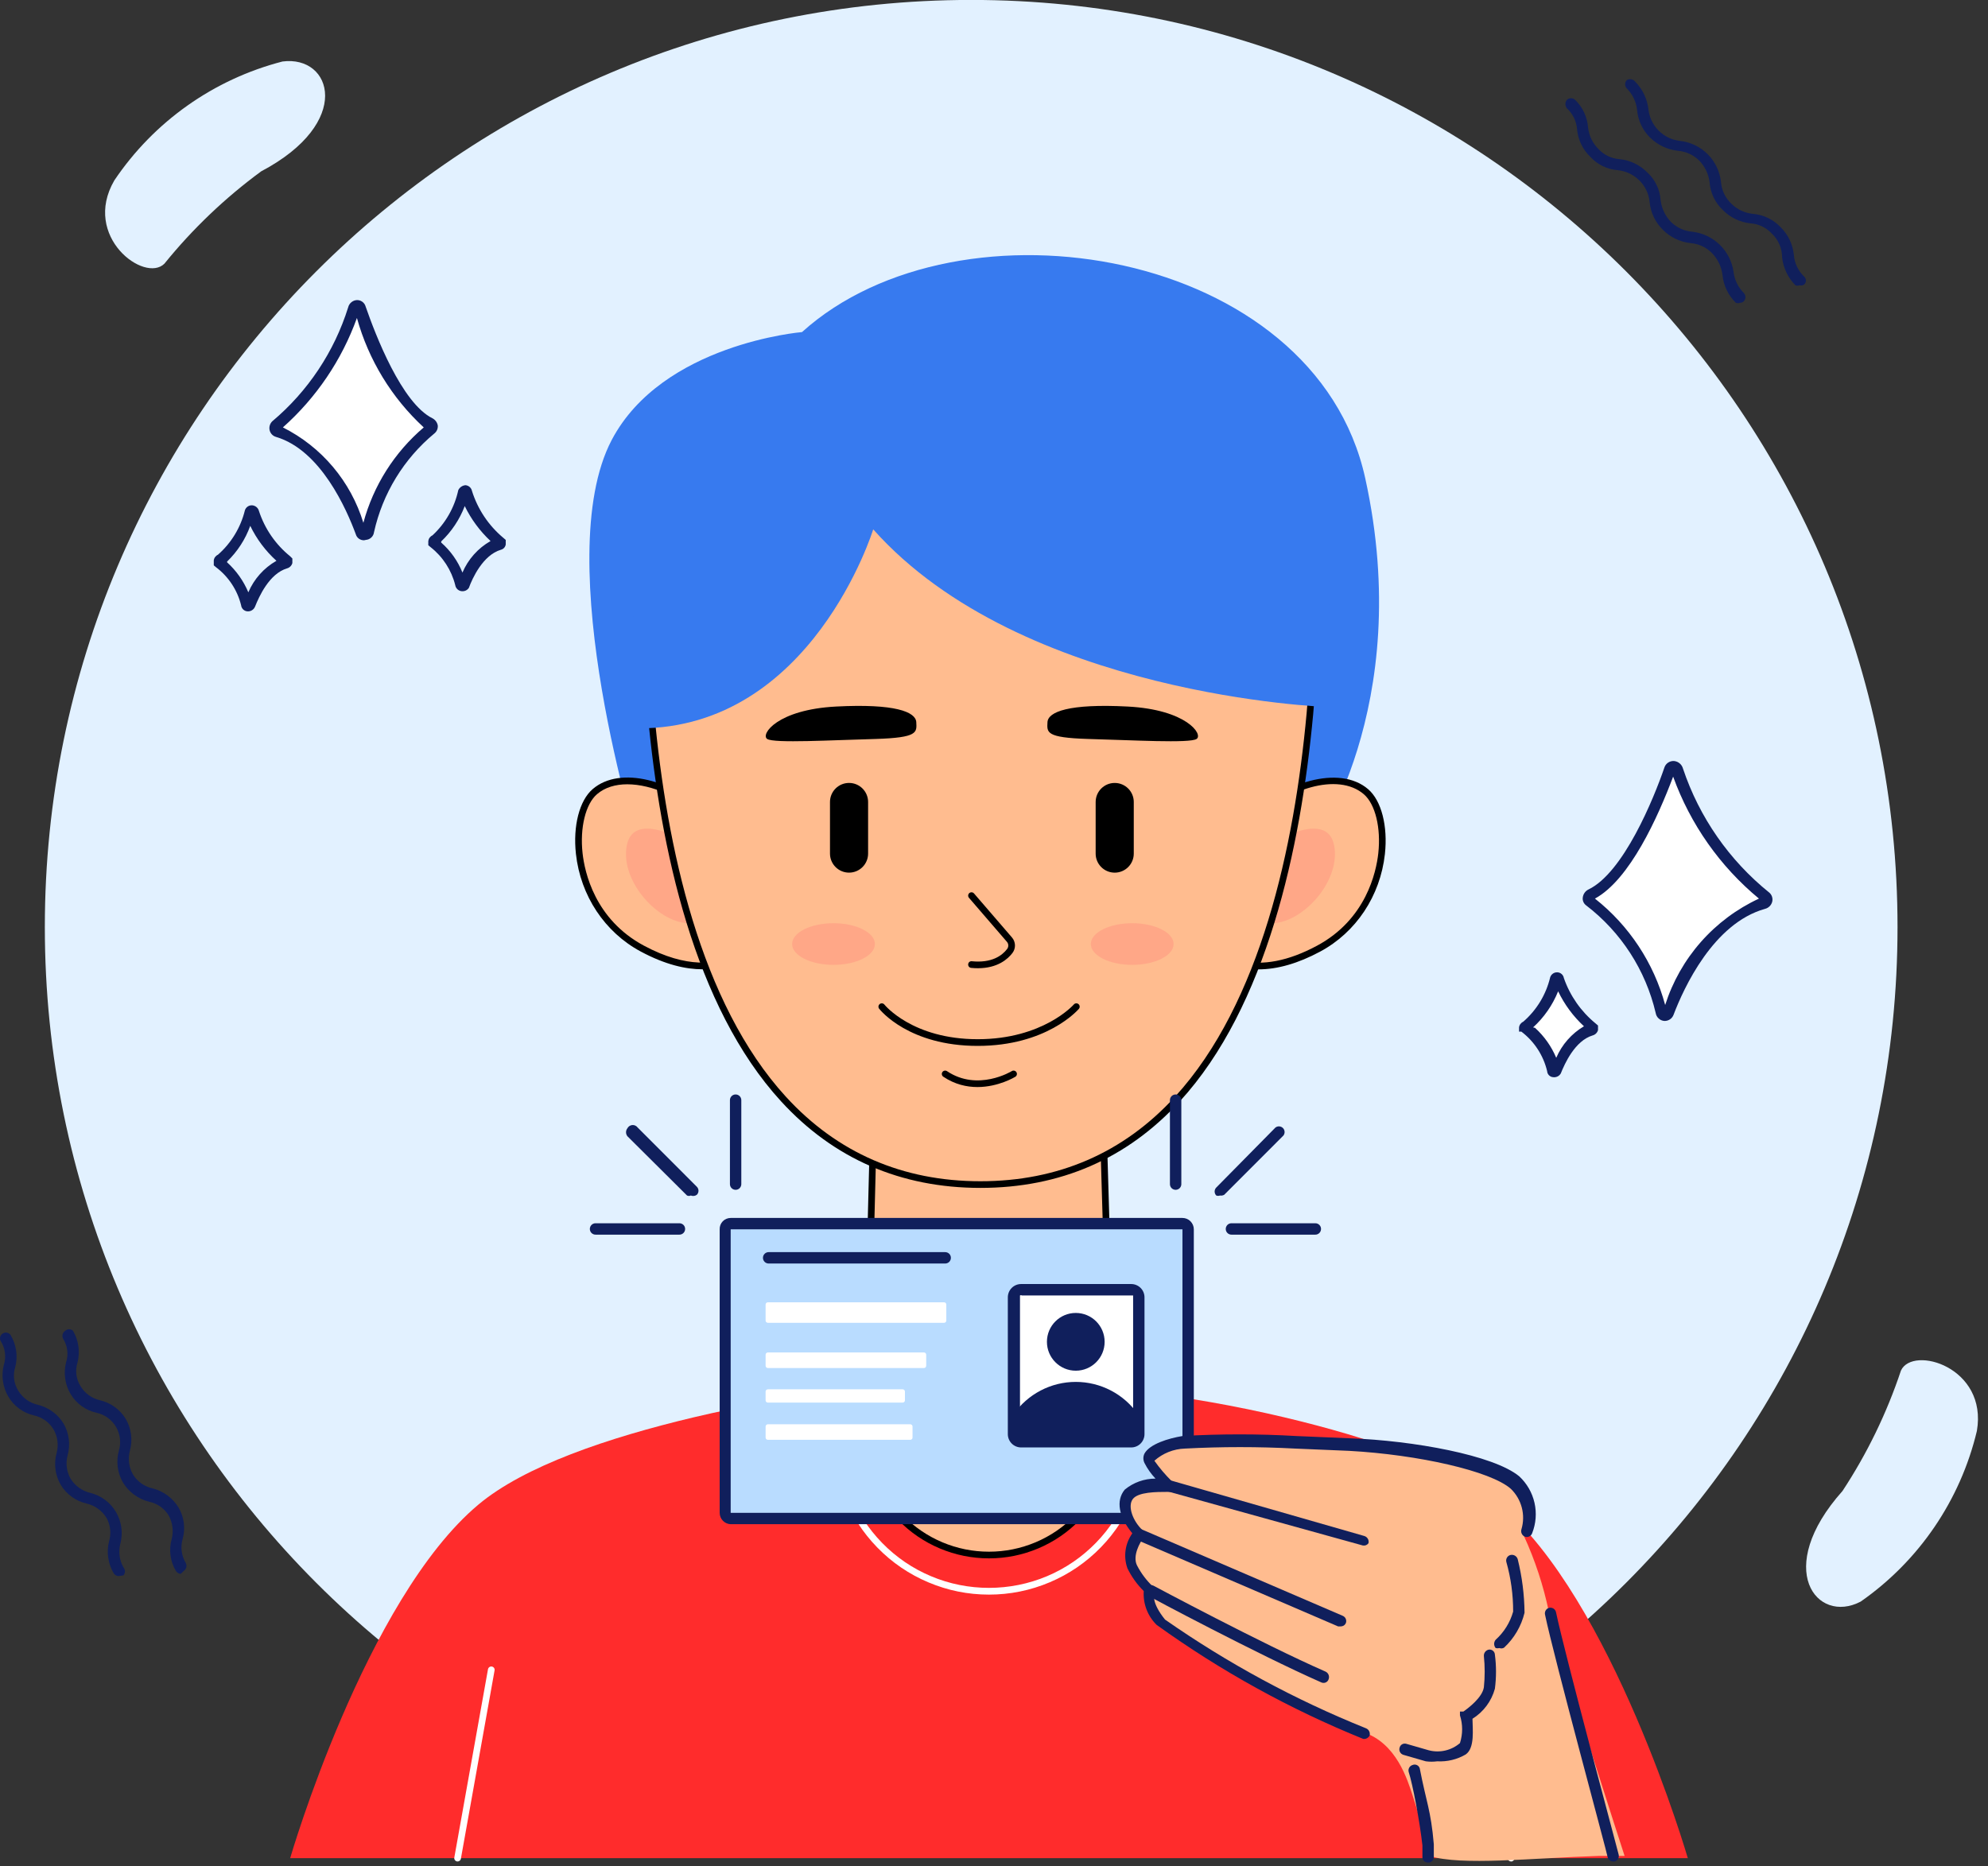 <?xml version="1.0" encoding="UTF-8"?>
<!DOCTYPE svg PUBLIC '-//W3C//DTD SVG 1.0//EN'
          'http://www.w3.org/TR/2001/REC-SVG-20010904/DTD/svg10.dtd'>
<svg height="1166.4" preserveAspectRatio="xMidYMid meet" version="1.0" viewBox="60.1 96.1 1242.4 1166.4" width="1242.4" xmlns="http://www.w3.org/2000/svg" xmlns:xlink="http://www.w3.org/1999/xlink" zoomAndPan="magnify"
><rect x="60.1" y="96.1" width="1242.4" height="1166.4" fill="#333333" stroke="none"/><g
  ><g
    ><g
      ><g
        ><g id="change1_1"
          ><path d="M667.04,1255.13c319.73,0,578.92-259.47,578.92-579.54S986.77,96.06,667.04,96.06 c-319.73,0-578.92,259.47-578.92,579.54S347.31,1255.13,667.04,1255.13z" fill="#e2f1ff"
          /></g
          ><g id="change1_2"
          ><path d="M223.36,203.18c-22.56,16.56-42.89,35.96-60.5,57.72c-12.34,12.35-51.72-16.86-31.32-52.02 c24.77-36.82,62.17-63.26,105.11-74.34C267.73,130.5,281.02,172.77,223.36,203.18z" fill="#e2f1ff"
          /></g
          ><g id="change2_2"
          ><path d="M284.81,289.63c6.64,19.24,23.73,61.99,43.42,71.26c0.29,0.22,0.54,0.51,0.7,0.84 c0.16,0.33,0.25,0.69,0.25,1.06c0,0.37-0.09,0.73-0.25,1.06c-0.16,0.33-0.4,0.62-0.7,0.84c-20.06,16.01-33.9,38.52-39.15,63.65 c-0.15,0.42-0.42,0.78-0.78,1.04c-0.36,0.26-0.79,0.4-1.24,0.4c-0.44,0-0.88-0.14-1.24-0.4c-0.36-0.26-0.63-0.62-0.78-1.04 c-6.64-18.05-23.73-54.39-51.96-62.94c-0.38-0.11-0.73-0.31-1.01-0.58c-0.28-0.28-0.49-0.62-0.61-0.99 c-0.12-0.38-0.14-0.78-0.06-1.17c0.08-0.39,0.25-0.75,0.5-1.05c22.46-19.27,38.92-44.57,47.45-72.92 c0.13-0.72,0.53-1.37,1.14-1.79c0.3-0.21,0.63-0.36,0.99-0.44c0.35-0.08,0.72-0.09,1.08-0.03c0.36,0.06,0.7,0.19,1.01,0.39 c0.31,0.19,0.57,0.45,0.78,0.75c0.21,0.3,0.36,0.63,0.44,0.99C284.87,288.91,284.88,289.27,284.81,289.63L284.81,289.63z" fill="#fff"
          /></g
          ><g id="change3_1"
          ><path d="M348.64,465.63c-1-0.09-1.94-0.52-2.67-1.2c-0.73-0.69-1.21-1.6-1.37-2.59 c-2.36-9.41-7.79-17.77-15.42-23.75l-1.42-1.19v-2.61c0.1-0.77,0.38-1.5,0.84-2.12c0.46-0.62,1.07-1.12,1.77-1.44 c8.15-7.54,13.78-17.41,16.13-28.26c0.41-0.87,1.05-1.61,1.84-2.15c0.79-0.54,1.71-0.87,2.67-0.94 c0.97,0.08,1.88,0.47,2.61,1.11c0.73,0.64,1.23,1.5,1.43,2.45c3.57,11.4,10.32,21.53,19.45,29.21l1.66,1.42v2.85 c-0.12,0.8-0.48,1.54-1.03,2.14c-0.55,0.59-1.26,1.01-2.05,1.19c-11.15,3.32-17.8,17.81-19.93,23.75 c-0.48,0.74-1.15,1.33-1.95,1.71C350.4,465.58,349.51,465.73,348.64,465.63L348.64,465.63z M335.82,435.23 c5.84,5.12,10.4,11.55,13.29,18.76c3.54-8.32,9.71-15.24,17.56-19.71c-6.67-6.23-12.14-13.64-16.13-21.85 c-3.2,8.37-8.22,15.92-14.71,22.09V435.23z" fill="#101f5c"
          /></g
          ><g id="change3_2"
          ><path d="M214.58,478.22c-0.97-0.1-1.88-0.54-2.57-1.23c-0.69-0.69-1.12-1.6-1.23-2.57 c-2.34-9.48-7.87-17.87-15.66-23.75l-1.42-1.19v-3.09c0.09-0.77,0.38-1.5,0.84-2.12c0.46-0.62,1.07-1.12,1.77-1.44 c8.33-7.32,14.21-17.02,16.85-27.79c0.31-0.94,0.92-1.75,1.73-2.31c0.81-0.56,1.79-0.83,2.77-0.78c1,0.07,1.94,0.45,2.71,1.09 c0.77,0.64,1.31,1.5,1.56,2.47c3.63,11.1,10.38,20.92,19.46,28.27l1.42,1.42v2.85c-0.22,0.79-0.64,1.52-1.22,2.1 c-0.58,0.58-1.31,1-2.1,1.22c-11.15,3.32-17.56,17.81-19.93,23.75c-0.37,1-1.06,1.85-1.96,2.41 C216.7,478.09,215.64,478.34,214.58,478.22L214.58,478.22z M202.01,447.58c5.75,5.21,10.28,11.61,13.29,18.76 c3.54-8.32,9.71-15.24,17.56-19.71c-6.81-6.16-12.37-13.58-16.37-21.85c-3.06,8.45-8.01,16.09-14.47,22.33V447.58z" fill="#101f5c"
          /></g
          ><g id="change3_3"
          ><path d="M287.66,433.8c-1.17,0.04-2.32-0.31-3.27-0.99c-0.95-0.69-1.64-1.68-1.95-2.81 c-5.7-15.44-21.83-52.49-49.83-60.8c-1-0.28-1.9-0.82-2.61-1.58c-0.71-0.75-1.2-1.69-1.42-2.7c-0.2-0.98-0.16-1.99,0.13-2.95 c0.29-0.95,0.82-1.82,1.53-2.52c22.28-18.73,38.75-43.46,47.45-71.25c0.29-1.2,0.95-2.28,1.89-3.09 c0.94-0.81,2.1-1.31,3.33-1.42c1.27-0.1,2.54,0.25,3.58,0.99c1.04,0.74,1.79,1.82,2.12,3.05c6.17,17.81,22.54,60.33,41.76,69.83 c0.86,0.45,1.6,1.09,2.18,1.87c0.57,0.78,0.97,1.68,1.14,2.64c0.08,0.94-0.06,1.89-0.44,2.76c-0.37,0.87-0.96,1.64-1.7,2.22 c-19.09,15.81-32.37,37.54-37.72,61.75c-0.16,1.24-0.74,2.4-1.65,3.26c-0.91,0.86-2.08,1.39-3.33,1.49L287.66,433.8z M236.89,363.26c11.98,6.01,22.62,14.39,31.26,24.64c8.65,10.25,15.12,22.15,19.04,34.98c6.25-23.24,19.41-44.03,37.73-59.62 c-20.01-18.46-34.47-42.15-41.76-68.4C273.68,321.17,257.77,344.68,236.89,363.26L236.89,363.26z" fill="#101f5c"
          /></g
        ></g
        ><g id="change3_14"
        ><path d="M1147.5,285.36c-0.84,0.33-1.77,0.33-2.61,0c-4.72-4.62-7.67-10.76-8.31-17.34 c-0.62-5.09-2.87-9.84-6.41-13.54c-3.56-3.74-8.38-6.02-13.52-6.41c-6.55-0.72-12.66-3.65-17.32-8.31 c-4.72-4.62-7.66-10.76-8.3-17.34c-0.46-5.13-2.73-9.93-6.41-13.54c-3.64-3.63-8.41-5.9-13.53-6.41 c-6.54-0.5-12.65-3.47-17.08-8.31c-4.74-4.51-7.69-10.58-8.31-17.1c-0.36-5.09-2.65-9.85-6.41-13.3 c-0.58-0.75-0.89-1.67-0.89-2.61c0-0.95,0.31-1.86,0.89-2.61c0.71-0.67,1.64-1.04,2.61-1.04c0.97,0,1.91,0.37,2.61,1.04 c4.71,4.6,7.58,10.77,8.07,17.34c0.57,5.03,2.82,9.72,6.41,13.3c3.45,3.76,8.2,6.05,13.29,6.41c6.57,0.66,12.69,3.6,17.32,8.31 c4.89,4.5,7.86,10.71,8.3,17.34c0.62,5.09,2.87,9.84,6.41,13.54c3.64,3.6,8.43,5.78,13.52,6.18c6.41,0.76,12.4,3.62,17.03,8.13 c4.63,4.51,7.65,10.41,8.6,16.81c0.57,5.03,2.82,9.72,6.41,13.3c0.67,0.71,1.04,1.64,1.04,2.61s-0.37,1.91-1.04,2.61 c-0.31,0.31-0.69,0.55-1.09,0.71C1148.37,285.28,1147.94,285.36,1147.5,285.36L1147.5,285.36z" fill="#101f5c"
        /></g
        ><g id="change3_15"
        ><path d="M1184.75,274.43c-0.84,0.33-1.77,0.33-2.61,0c-4.63-4.69-7.55-10.79-8.31-17.34 c0.01-2.8-0.55-5.57-1.65-8.15c-1.1-2.57-2.72-4.89-4.76-6.82c-3.45-3.76-8.2-6.05-13.29-6.41c-6.57-0.66-12.7-3.6-17.32-8.31 c-4.85-4.53-7.81-10.72-8.3-17.34c-0.62-5.09-2.87-9.84-6.41-13.54c-3.64-3.6-8.43-5.78-13.53-6.18 c-6.54-0.75-12.64-3.68-17.32-8.31c-4.67-4.63-7.53-10.78-8.07-17.34c-0.57-5.03-2.83-9.72-6.41-13.3 c-0.67-0.71-1.04-1.64-1.04-2.61c0-0.97,0.37-1.91,1.04-2.61c0.84-0.5,1.83-0.68,2.79-0.5c0.96,0.17,1.82,0.69,2.43,1.45 c4.63,4.69,7.55,10.79,8.3,17.34c0.56,5.03,2.82,9.73,6.4,13.31c3.58,3.58,8.27,5.84,13.3,6.4c6.55,0.72,12.66,3.65,17.32,8.31 c4.66,4.66,7.59,10.78,8.31,17.34c0.39,5.15,2.67,9.97,6.41,13.54c3.64,3.63,8.41,5.9,13.52,6.41c6.6,0.53,12.77,3.5,17.32,8.31 c4.71,4.63,7.64,10.77,8.3,17.34c0.39,5.15,2.67,9.97,6.41,13.54c0.35,0.31,0.64,0.7,0.83,1.13c0.19,0.43,0.29,0.9,0.29,1.37 c0,0.47-0.1,0.94-0.29,1.37c-0.19,0.43-0.48,0.81-0.83,1.13c-0.41,0.27-0.88,0.46-1.37,0.54 C1185.73,274.58,1185.23,274.55,1184.75,274.43L1184.75,274.43z" fill="#101f5c"
        /></g
        ><g id="change2_3"
        ><path d="M1103.6,577.02c-7.59,20.66-26.57,67.46-49.83,78.38c-0.34,0.21-0.63,0.51-0.82,0.86 c-0.2,0.35-0.3,0.75-0.3,1.16c0,0.4,0.1,0.8,0.3,1.16c0.2,0.35,0.48,0.65,0.82,0.86c22.63,17.12,38.51,41.68,44.84,69.35 c0,0.63,0.25,1.23,0.69,1.68c0.44,0.45,1.05,0.7,1.68,0.7c0.63,0,1.23-0.25,1.68-0.7c0.44-0.44,0.69-1.05,0.69-1.68 c7.59-19.71,26.34-59.14,59.55-68.64c0.34-0.21,0.63-0.51,0.82-0.86c0.2-0.35,0.3-0.75,0.3-1.16c0-0.41-0.1-0.8-0.3-1.16 c-0.2-0.35-0.48-0.65-0.82-0.86c-25.6-20.58-44.72-48.13-55.05-79.33c-0.22-0.39-0.54-0.71-0.93-0.93 c-0.39-0.22-0.83-0.32-1.28-0.29c-0.45,0.02-0.88,0.17-1.24,0.43C1104.06,576.25,1103.78,576.61,1103.6,577.02L1103.6,577.02z" fill="#fff"
        /></g
        ><g id="change3_16"
        ><path d="M1100.28,734.26c-1.34-0.09-2.61-0.63-3.6-1.54c-0.99-0.91-1.65-2.12-1.86-3.45 c-6.27-26.76-21.61-50.52-43.42-67.22c-0.78-0.56-1.39-1.32-1.77-2.2c-0.38-0.88-0.51-1.85-0.37-2.79 c0.13-1.06,0.52-2.07,1.15-2.95c0.62-0.87,1.45-1.57,2.41-2.04c21.83-10.45,40.81-56.77,47.45-76.24 c0.42-1.27,1.26-2.36,2.38-3.09c1.12-0.73,2.46-1.07,3.79-0.94c1.28,0.15,2.49,0.68,3.46,1.53c0.97,0.85,1.67,1.97,2,3.22 c10.19,30.43,28.88,57.3,53.86,77.43c0.82,0.68,1.43,1.57,1.76,2.58c0.33,1.01,0.38,2.09,0.14,3.12 c-0.27,1.09-0.83,2.09-1.63,2.88c-0.79,0.79-1.79,1.36-2.88,1.63c-32.27,9.02-50.78,49.4-57.18,66.27 c-0.44,1.14-1.22,2.12-2.24,2.8C1102.71,733.94,1101.51,734.29,1100.28,734.26L1100.28,734.26z M1056.86,657.78 c21.38,16.88,36.77,40.2,43.89,66.51c4.63-14.54,12.24-27.97,22.32-39.41c10.09-11.45,22.44-20.67,36.28-27.09 c-24.36-20.16-42.88-46.49-53.62-76.24C1096.25,606.71,1078.69,645.9,1056.86,657.78z" fill="#101f5c"
        /></g
        ><g id="change2_4"
        ><path d="M1031.95,707.42c-2.85,7.84-9.97,25.65-18.51,29.69c0,0,0,0,0,1.66c8.31,6.45,14.1,15.61,16.37,25.89h1.9 c2.85-7.6,9.73-23.75,22.3-26.13v-1.66c-9.08-7.83-15.82-18.02-19.46-29.45C1034.56,707.42,1032.43,706.47,1031.95,707.42z" fill="#fff"
        /></g
        ><g id="change3_17"
        ><path d="M1030.77,769.41c-0.99-0.06-1.92-0.48-2.62-1.18c-0.7-0.7-1.12-1.64-1.17-2.62 c-2.35-9.86-8.06-18.59-16.13-24.7h-1.42v-2.61c0.09-0.77,0.38-1.5,0.84-2.12s1.07-1.12,1.77-1.44 c8.39-7.27,14.28-16.99,16.85-27.79c0.31-0.94,0.92-1.75,1.73-2.31c0.82-0.56,1.79-0.83,2.77-0.78c0.98,0.04,1.91,0.42,2.65,1.07 c0.74,0.65,1.22,1.53,1.39,2.5c3.84,11.06,10.66,20.83,19.69,28.26l1.66,1.43v2.85c-0.22,0.8-0.64,1.52-1.22,2.1 c-0.58,0.58-1.31,1.01-2.1,1.22c-11.15,3.32-17.56,17.81-19.93,23.75c-0.47,0.82-1.17,1.49-2.01,1.91 C1032.65,769.37,1031.7,769.53,1030.77,769.41L1030.77,769.41z M1019.38,738.54c5.75,5.2,10.28,11.61,13.29,18.76 c3.54-8.25,9.6-15.15,17.32-19.72c-6.71-6.2-12.18-13.61-16.13-21.85c-3.46,8.6-8.81,16.32-15.66,22.56L1019.38,738.54z" fill="#101f5c"
        /></g
      ></g
      ><g id="change1_3"
      ><path d="M1211.56,1028.07c15.4-23.4,27.68-48.71,36.54-75.29c7.35-15.91,54.33-2.14,47.45,37.76 c-10.31,43.26-36.15,81.22-72.6,106.64C1195.43,1111.67,1168.14,1076.76,1211.56,1028.07z" fill="#e2f1ff"
      /></g
      ><g id="change3_19"
      ><path d="M134.15,1081.27c-0.63-0.03-1.24-0.23-1.78-0.56c-0.54-0.33-0.99-0.79-1.3-1.34 c-3.46-5.95-4.48-13.02-2.85-19.71c0.76-2.48,1-5.08,0.71-7.65s-1.09-5.06-2.37-7.31c-2.8-4.44-7.23-7.6-12.34-8.79 c-3.33-0.77-6.47-2.19-9.24-4.19c-2.77-2-5.11-4.53-6.89-7.45c-1.74-2.98-2.87-6.29-3.32-9.71c-0.45-3.43-0.21-6.91,0.71-10.24 c1.33-4.97,0.65-10.26-1.9-14.73c-1.34-2.24-3.13-4.17-5.26-5.68c-2.12-1.51-4.53-2.57-7.08-3.11c-3.3-0.77-6.4-2.2-9.13-4.2 c-2.73-2-5.03-4.53-6.76-7.44c-3.55-6.01-4.57-13.19-2.85-19.95c0.78-2.44,1.01-5.03,0.68-7.57c-0.33-2.54-1.21-4.99-2.58-7.15 c-0.25-0.42-0.41-0.88-0.47-1.36c-0.06-0.48-0.03-0.97,0.11-1.44c0.13-0.47,0.36-0.9,0.67-1.28c0.31-0.38,0.69-0.69,1.12-0.91 c0.79-0.45,1.73-0.57,2.61-0.35c0.88,0.22,1.65,0.77,2.14,1.54c1.77,2.97,2.93,6.27,3.42,9.69c0.49,3.42,0.29,6.91-0.58,10.26 c-0.78,2.44-1.01,5.03-0.68,7.57c0.33,2.54,1.21,4.99,2.58,7.15c1.32,2.21,3.07,4.13,5.15,5.64c2.08,1.51,4.44,2.58,6.95,3.15 c6.7,1.6,12.5,5.78,16.13,11.64c1.74,2.98,2.87,6.28,3.32,9.71c0.45,3.43,0.21,6.91-0.71,10.24c-1.33,4.97-0.65,10.26,1.9,14.73 c2.8,4.44,7.23,7.6,12.34,8.79c3.31,0.83,6.42,2.31,9.16,4.35c2.74,2.04,5.04,4.6,6.78,7.54c1.74,2.94,2.89,6.19,3.37,9.57 c0.48,3.38,0.29,6.82-0.56,10.13c-1.35,5.04-0.67,10.42,1.9,14.96c0.6,0.69,0.93,1.58,0.93,2.49c0,0.92-0.33,1.8-0.93,2.49 L134.15,1081.27z" fill="#101f5c"
      /></g
      ><g id="change3_20"
      ><path d="M173.06,1079.85c-0.63-0.04-1.24-0.23-1.78-0.56c-0.54-0.33-0.99-0.79-1.3-1.34 c-1.74-2.94-2.86-6.2-3.31-9.59c-0.45-3.39-0.21-6.83,0.7-10.12c1.32-5.05,0.64-10.41-1.9-14.96c-1.36-2.2-3.15-4.09-5.28-5.56 c-2.12-1.47-4.53-2.49-7.06-2.99c-6.71-1.72-12.49-5.98-16.13-11.88c-1.74-2.98-2.87-6.28-3.32-9.71 c-0.45-3.43-0.21-6.91,0.71-10.24c0.75-2.48,0.97-5.09,0.66-7.66c-0.31-2.57-1.15-5.05-2.46-7.28c-1.32-2.23-3.08-4.17-5.18-5.68 c-2.1-1.52-4.49-2.58-7.02-3.13c-3.34-0.74-6.49-2.15-9.26-4.15c-2.77-2-5.11-4.55-6.87-7.48c-1.77-2.97-2.93-6.26-3.42-9.69 c-0.49-3.43-0.29-6.91,0.58-10.26c0.78-2.44,1.01-5.03,0.68-7.57c-0.33-2.54-1.21-4.99-2.58-7.15c-0.44-0.86-0.53-1.85-0.27-2.77 c0.26-0.93,0.87-1.72,1.69-2.21c0.65-0.58,1.5-0.91,2.37-0.91c0.88,0,1.72,0.32,2.37,0.91c3.55,6.01,4.58,13.18,2.85,19.95 c-0.78,2.44-1.01,5.03-0.68,7.57c0.33,2.54,1.21,4.99,2.58,7.15c1.32,2.21,3.07,4.13,5.15,5.64c2.08,1.51,4.44,2.58,6.95,3.15 c3.33,0.77,6.47,2.19,9.24,4.19c2.77,2,5.11,4.53,6.89,7.45c1.74,2.98,2.87,6.28,3.32,9.71c0.45,3.43,0.21,6.91-0.71,10.24 c-1.33,4.97-0.65,10.26,1.9,14.73c1.34,2.23,3.13,4.17,5.26,5.68c2.12,1.51,4.53,2.57,7.08,3.11c6.71,1.72,12.49,5.98,16.13,11.88 c1.74,2.94,2.86,6.2,3.31,9.59c0.45,3.39,0.21,6.83-0.7,10.12c-0.72,2.49-0.92,5.11-0.6,7.68c0.33,2.57,1.18,5.05,2.5,7.29 c0.46,0.83,0.59,1.8,0.37,2.72c-0.22,0.92-0.78,1.73-1.56,2.26L173.06,1079.85z" fill="#101f5c"
      /></g
    ></g
    ><g
    ><g
      ><g id="change4_1"
        ><path d="M241.44,1257.56c0,0,47.03-161.87,117.7-221.05c28.71-24.03,80.75-41.73,134.58-54.52 c121.29-28.71,247.61-28.71,368.9,0c53.85,12.77,105.89,30.49,134.6,54.52c70.67,59.17,117.68,221.05,117.68,221.05H241.44z" fill="#ff2c2c"
        /></g
        ><g id="change2_7"
        ><path d="M678.15,1092.83c-13.09,0-25.82-2.58-37.86-7.67c-12.04-5.07-22.77-12.39-31.91-21.76 c-9.13-9.38-16.19-20.3-20.96-32.46c-4.77-12.18-7.03-24.98-6.71-38.05l0.73-28.53l1.68-0.29 c86.01-15.14,188.91-0.16,189.95-0.01l1.73,0.25l0.82,28.14c0.38,13.11-1.83,25.95-6.58,38.19 c-4.75,12.22-11.79,23.19-20.92,32.6c-9.13,9.4-19.89,16.77-31.98,21.88C704.04,1090.24,691.26,1092.83,678.15,1092.83z M585.53,967.88L584.88,993c-0.31,12.5,1.85,24.76,6.42,36.42c4.57,11.64,11.31,22.09,20.06,31.06 c8.75,8.98,19.02,15.99,30.54,20.83c23.07,9.76,49.48,9.74,72.6-0.02c11.56-4.9,21.86-11.95,30.61-20.95 c8.75-9.02,15.49-19.51,20.04-31.21c4.54-11.71,6.66-24.01,6.3-36.55l-0.72-24.64C757.01,966.08,664.4,954.4,585.53,967.88z" fill="#fff"
        /></g
        ><g id="change2_6"
        ><path d="M1004.44,1259.64c-0.99,0-1.87-0.71-2.05-1.72l-21.05-117.7c-0.21-1.13,0.56-2.21,1.69-2.42 c1.13-0.22,2.21,0.56,2.42,1.69l21.05,117.71c0.21,1.13-0.55,2.21-1.69,2.42C1004.68,1259.63,1004.56,1259.64,1004.44,1259.64z" fill="#fff"
        /></g
        ><g id="change2_8"
        ><path d="M346.07,1259.64c-0.12,0-0.25-0.01-0.36-0.03c-1.13-0.21-1.9-1.29-1.69-2.42l21.05-117.71 c0.21-1.13,1.31-1.9,2.42-1.69c1.13,0.21,1.9,1.28,1.69,2.42l-21.05,117.7C347.95,1258.93,347.07,1259.64,346.07,1259.64z" fill="#fff"
        /></g
      ></g
      ><g id="change5_1"
      ><path d="M879.81,626.62c0,0,65.06-88.03,33.49-231.61c-31.57-143.57-253.39-180.31-352-91.33 c0,0-87.2,7.18-118.93,67.46c-39.41,75.11,17.23,255.47,17.23,255.47H879.81z" fill="#377aef"
      /></g
      ><g
      ><g id="change6_4"
        ><path d="M503.59,610.66c-0.67-2.09-1.87-3.99-3.48-5.49c-19.53-18.5-51.79-28.42-68.27-14.22 c-17.24,14.83-15.8,73.69,29.67,98.06c28.4,15.26,47.66,11.43,58.09,6.42c2.76-1.36,4.93-3.67,6.12-6.51 c1.19-2.83,1.3-6.01,0.33-8.92L503.59,610.66z" fill="#ffbc8f"
        /></g
        ><g id="change7_6"
        ><path d="M499.14,701.97c-10.38,0-23.22-2.85-38.63-11.12c-22.47-12.05-37.61-34.86-40.48-61.01 c-1.92-17.48,2.18-33.37,10.43-40.48c17.52-15.11,50.9-4.81,71.07,14.29c1.86,1.72,3.26,3.93,4.04,6.37l22.44,69.33 c1.13,3.37,1,7.06-0.38,10.37c-1.39,3.31-3.92,6.01-7.13,7.58C515.17,699.87,508.06,701.97,499.14,701.97z M452.12,586.33 c-7.3,0-13.93,1.89-18.93,6.19c-7.14,6.14-10.76,20.95-9.02,36.86c1.31,11.9,7.65,41.35,38.3,57.79 c27.1,14.56,45.51,11.5,56.2,6.38c2.28-1.13,4.11-3.06,5.1-5.44c0.99-2.37,1.09-5.02,0.27-7.45l-22.45-69.36 c-0.56-1.76-1.57-3.35-2.92-4.6C486.14,594.81,467.61,586.33,452.12,586.33z"
        /></g
      ></g
      ><g id="change8_1" opacity=".3"
      ><path d="M493.18,624.57c0,0-36.85-23.68-41.38,0c-4.53,23.68,22.72,51.69,42.34,48.33 C513.75,669.54,493.18,624.57,493.18,624.57z" fill="#ff7676"
      /></g
      ><g
      ><g id="change6_2"
        ><path d="M842.98,607.69c19.13-20.1,53.58-31.57,70.82-16.69s15.78,73.7-29.68,98.07 c-21.93,11.76-38.39,12.18-49.57,9.47c-2.48-0.63-4.8-1.77-6.82-3.34c-2.02-1.57-3.7-3.53-4.94-5.76c-1.24-2.24-2-4.71-2.25-7.26 c-0.25-2.54,0.02-5.12,0.8-7.55L842.98,607.69z" fill="#ffbc8f"
        /></g
        ><g id="change7_2"
        ><path d="M846.52,702.02c-4.29,0-8.44-0.48-12.46-1.45c-2.8-0.72-5.35-1.97-7.6-3.72c-2.26-1.75-4.11-3.9-5.49-6.4 c-1.38-2.49-2.22-5.21-2.51-8.06c-0.28-2.86,0.02-5.69,0.9-8.4l22.11-67.73c19.85-20.84,55.58-32.48,73.69-16.83 c8.26,7.13,12.35,23.04,10.43,40.53c-2.89,26.13-18.01,48.91-40.48,60.96C871.33,698.31,858.4,702.02,846.52,702.02z M844.83,608.79l-21.49,66.48c-0.7,2.16-0.94,4.42-0.71,6.7c0.23,2.29,0.9,4.46,2,6.45c1.11,2,2.58,3.72,4.39,5.12 c1.81,1.4,3.85,2.4,6.06,2.97c14.08,3.43,30.25,0.29,48.08-9.28c30.62-16.43,36.98-45.85,38.3-57.74 c1.75-15.92-1.86-30.75-9.01-36.92C896.14,578.5,863.43,589.51,844.83,608.79z"
        /></g
      ></g
      ><g id="change8_2" opacity=".3"
      ><path d="M852.48,624.57c0,0,36.85-23.68,41.4,0c4.55,23.68-22.73,51.69-42.34,48.33 C831.93,669.54,852.48,624.57,852.48,624.57z" fill="#ff7676"
      /></g
      ><g
      ><g id="change6_5"
        ><path d="M677.77,728.4c-18.72,0-36.7,7.32-50.11,20.38c-13.41,13.07-21.17,30.86-21.65,49.58l-4.86,190.7 c-0.26,10.28,1.53,20.51,5.28,30.08c3.75,9.57,9.38,18.3,16.55,25.66c7.18,7.36,15.75,13.22,25.23,17.21 c9.47,3.99,19.65,6.06,29.93,6.06l0,0c10.31,0.01,20.51-2.06,30-6.07c9.49-4.01,18.08-9.89,25.26-17.29 c7.18-7.4,12.8-16.16,16.53-25.76c3.73-9.61,5.5-19.86,5.19-30.16l-5.63-190.71c-0.54-18.67-8.34-36.38-21.73-49.4 C714.38,735.68,696.45,728.4,677.77,728.4L677.77,728.4z" fill="#ffbc8f"
        /></g
        ><g id="change7_7"
        ><path d="M678.21,1070.17c-0.02,0-0.05,0-0.06,0c-10.6,0-20.95-2.09-30.74-6.21c-9.77-4.12-18.48-10.07-25.9-17.68 c-7.41-7.61-13.13-16.48-17.01-26.36c-3.88-9.9-5.7-20.29-5.42-30.9l4.86-190.71c0.49-19.38,8.4-37.5,22.27-51.02 c13.88-13.52,32.2-20.97,51.57-20.97c19.31,0,37.59,7.41,51.45,20.88c13.87,13.47,21.81,31.52,22.37,50.83l5.64,190.71 c0.31,10.64-1.48,21.06-5.34,30.98c-3.85,9.93-9.57,18.84-16.98,26.46c-7.41,7.64-16.14,13.62-25.95,17.76 C699.17,1068.07,688.82,1070.17,678.21,1070.17z M677.77,730.49c-18.28,0-35.56,7.03-48.65,19.79 c-13.09,12.76-20.55,29.86-21.02,48.14l-4.86,190.71c-0.26,10.05,1.47,19.89,5.14,29.27c3.67,9.36,9.09,17.77,16.1,24.97 c7.03,7.21,15.3,12.85,24.54,16.75c9.28,3.9,19.08,5.88,29.12,5.88c0.02,0,0.04,0,0.06,0c10.05,0,19.85-1.99,29.14-5.9 c9.29-3.93,17.55-9.59,24.57-16.83c7.02-7.22,12.44-15.66,16.1-25.06c3.65-9.4,5.34-19.28,5.05-29.35l-5.64-190.71 c-0.52-18.22-8.02-35.26-21.1-47.96C713.24,737.48,696,730.49,677.77,730.49z"
        /></g
      ></g
      ><g
      ><g id="change6_3"
        ><path d="M672.83,345.64c-202.85,0-207.63,42.11-207.63,42.11s-39.64,448.77,207.63,448.77 c247.28,0,207.71-448.77,207.71-448.77S875.7,345.64,672.83,345.64z" fill="#ffbc8f"
        /></g
        ><g id="change7_4"
        ><path d="M672.83,838.61c-49.8,0-91.73-18.21-124.63-54.14c-108.32-118.31-85.32-394.13-85.08-396.9 c0.21-1.85,7.31-44.01,209.7-44.01c202.41,0,209.58,42.16,209.78,43.95c0.25,2.83,23.2,278.64-85.14,396.95 C764.57,820.4,722.64,838.61,672.83,838.61z M672.83,347.73c-196.7,0-205.49,39.9-205.56,40.31 c-0.24,2.65-23.07,276.67,84.01,393.62c32.06,35.03,72.96,52.79,121.54,52.79c48.59,0,89.49-17.76,121.56-52.79 c107.1-116.95,84.32-390.96,84.08-393.72C878.41,387.64,869.55,347.73,672.83,347.73z"
        /></g
      ></g
      ><g id="change5_2"
      ><path d="M605.81,426.97c0,0-38.25,124.4-146.41,124.4c0,0-8.7-137.09-2.78-169.7 c5.93-32.61,134.08-46.55,221.53-46.55c87.45,0,177.36,6.26,198.47,27.42c21.12,21.15,12.4,175.43,12.4,175.43 S698.58,531.28,605.81,426.97z" fill="#377aef"
      /></g
      ><g id="change8_4" opacity=".3"
      ><path d="M581,699.2c14.29,0,25.87-5.83,25.87-13.02c0-7.19-11.58-13.02-25.87-13.02c-14.29,0-25.87,5.83-25.87,13.02 C555.13,693.37,566.71,699.2,581,699.2z" fill="#ff7676"
      /></g
      ><g id="change8_3" opacity=".3"
      ><path d="M767.68,699.2c14.29,0,25.87-5.83,25.87-13.02c0-7.19-11.58-13.02-25.87-13.02 c-14.29,0-25.87,5.83-25.87,13.02C741.81,693.37,753.39,699.2,767.68,699.2z" fill="#ff7676"
      /></g
      ><g id="change7_11"
      ><path d="M602.62,597.4c0-6.58-5.33-11.92-11.91-11.92c-6.58,0-11.91,5.33-11.91,11.92v32.23c0,6.58,5.33,11.92,11.91,11.92 c6.58,0,11.91-5.33,11.91-11.92V597.4z"
      /></g
      ><g id="change7_3"
      ><path d="M607.52,557.99c-27.33,0.71-63.76,2.84-67.98,0c-4.22-2.83,6.26-18.34,43.11-20.26c36.85-1.92,49.74,3.34,50.08,9.77 C633.06,553.92,633.79,557.16,607.52,557.99z"
      /></g
      ><g id="change7_1"
      ><path d="M744.83,629.65c0,6.58,5.33,11.91,11.91,11.91c6.58,0,11.91-5.33,11.91-11.91V597.4c0-6.58-5.33-11.91-11.91-11.91 c-6.58,0-11.91,5.33-11.91,11.91V629.65z"
      /></g
      ><g id="change7_9"
      ><path d="M739.93,557.99c27.33,0.71,63.77,2.84,67.98,0c4.21-2.83-6.26-18.34-43.11-20.26c-36.85-1.92-49.74,3.34-50.08,9.77 C714.39,553.92,713.62,557.16,739.93,557.99z"
      /></g
      ><g id="change7_5"
      ><path d="M671.24,701.3c-1.33,0-2.74-0.07-4.21-0.21c-1.14-0.12-1.98-1.13-1.87-2.28c0.11-1.14,1.04-2,2.28-1.87 c12.41,1.24,18.89-3.5,22.07-7.68c0.49-0.65,0.75-1.45,0.72-2.27c-0.02-0.81-0.33-1.59-0.87-2.21l-23.7-27.49 c-0.75-0.87-0.66-2.19,0.21-2.95c0.88-0.75,2.19-0.65,2.94,0.22l23.7,27.49c1.17,1.34,1.83,3.04,1.89,4.82 c0.06,1.77-0.51,3.52-1.58,4.92C690,695.5,683.61,701.3,671.24,701.3z"
      /></g
      ><g id="change7_10"
      ><path d="M671.1,749.85c-42.93,0-60.83-22.28-61.57-23.23c-0.71-0.91-0.55-2.21,0.36-2.93c0.9-0.71,2.2-0.56,2.93,0.35 c0.17,0.22,17.52,21.63,58.29,21.63c40.83,0,59.89-21.49,60.08-21.71c0.75-0.86,2.06-0.97,2.94-0.21 c0.87,0.75,0.97,2.07,0.22,2.94C733.52,727.64,713.96,749.85,671.1,749.85z"
      /></g
      ><g id="change7_8"
      ><path d="M670.95,775.57c-6.68,0-14.1-1.61-21.34-6.46c-0.95-0.64-1.21-1.94-0.57-2.89c0.64-0.96,1.95-1.21,2.9-0.57 c19.26,12.92,40.27,0.1,40.48-0.04c0.97-0.61,2.26-0.32,2.88,0.66c0.61,0.98,0.32,2.26-0.66,2.87 C694.48,769.24,684.17,775.57,670.95,775.57z"
      /></g
      ><g
      ><g
        ><g id="change3_11"
          ><path d="M882.13,867.83h-52.44c-0.95,0-1.85-0.37-2.52-1.04c-0.67-0.67-1.04-1.57-1.04-2.52 c0-0.94,0.38-1.85,1.04-2.52c0.67-0.67,1.57-1.04,2.52-1.04h52.44c0.94,0,1.85,0.38,2.51,1.04c0.67,0.67,1.04,1.58,1.04,2.52 c0,0.95-0.38,1.85-1.04,2.52C883.97,867.46,883.07,867.83,882.13,867.83L882.13,867.83z" fill="#101f5c"
          /></g
          ><g id="change3_27"
          ><path d="M822.57,843.37c-0.76,0.29-1.61,0.29-2.37,0c-0.65-0.67-1.02-1.56-1.02-2.49s0.37-1.83,1.02-2.49 l37.01-37.53c0.69-0.51,1.53-0.76,2.39-0.7c0.85,0.06,1.66,0.43,2.27,1.03c0.61,0.61,0.97,1.41,1.03,2.27 c0.06,0.85-0.19,1.7-0.7,2.39l-37.01,37.05C824.4,843.36,823.47,843.53,822.57,843.37L822.57,843.37z" fill="#101f5c"
          /></g
          ><g id="change3_18"
          ><path d="M794.81,839.81c-0.94,0-1.85-0.38-2.52-1.04c-0.67-0.67-1.04-1.57-1.04-2.52v-52.49 c0-0.95,0.38-1.85,1.04-2.52c0.67-0.67,1.57-1.04,2.52-1.04c0.95,0,1.85,0.38,2.52,1.04c0.67,0.67,1.04,1.57,1.04,2.52v52.49 c0,0.95-0.37,1.85-1.04,2.52C796.66,839.43,795.76,839.81,794.81,839.81L794.81,839.81z" fill="#101f5c"
          /></g
        ></g
        ><g
        ><g id="change3_5"
          ><path d="M484.71,867.83h-52.43c-0.94,0-1.85-0.37-2.52-1.04c-0.67-0.67-1.04-1.57-1.04-2.52 c0-0.94,0.38-1.85,1.04-2.52c0.67-0.67,1.57-1.04,2.52-1.04h52.43c0.95,0,1.85,0.38,2.52,1.04c0.67,0.67,1.04,1.58,1.04,2.52 c0,0.95-0.37,1.85-1.04,2.52C486.56,867.46,485.66,867.83,484.71,867.83L484.71,867.83z" fill="#101f5c"
          /></g
          ><g id="change3_9"
          ><path d="M491.83,843.37c-0.37,0.17-0.78,0.26-1.19,0.26c-0.41,0-0.81-0.09-1.19-0.26l-37.25-37.05 c-0.56-0.71-0.86-1.59-0.86-2.49c0-0.9,0.3-1.78,0.86-2.5c0.3-0.57,0.74-1.05,1.28-1.4c0.54-0.35,1.16-0.56,1.79-0.61 c0.64-0.05,1.28,0.07,1.86,0.34c0.58,0.27,1.09,0.68,1.47,1.2l37.01,37.05c0.65,0.67,1.02,1.56,1.02,2.49 c0,0.93-0.37,1.83-1.02,2.49c-0.53,0.41-1.17,0.67-1.83,0.75C493.12,843.73,492.45,843.63,491.83,843.37L491.83,843.37z" fill="#101f5c"
          /></g
          ><g id="change3_10"
          ><path d="M519.83,839.81c-0.95,0-1.85-0.38-2.52-1.04c-0.67-0.67-1.04-1.57-1.04-2.52v-52.49 c0-0.95,0.37-1.85,1.04-2.52c0.67-0.67,1.57-1.04,2.52-1.04c0.94,0,1.85,0.38,2.51,1.04c0.67,0.67,1.04,1.57,1.04,2.52v52.49 c0,0.95-0.38,1.85-1.04,2.52S520.77,839.81,519.83,839.81L519.83,839.81z" fill="#101f5c"
          /></g
        ></g
        ><g
        ><g
          ><g id="change9_1"
            ><path d="M798.13,860.95H517.45c-2.36,0-4.27,1.91-4.27,4.27v175.76c0,2.36,1.91,4.28,4.27,4.28h280.68 c2.36,0,4.27-1.92,4.27-4.28V865.22C802.4,862.86,800.49,860.95,798.13,860.95z" fill="#b9dcff"
            /></g
            ><g id="change3_25"
            ><path d="M799.08,1048.82H516.74c-1.85-0.06-3.6-0.84-4.88-2.17c-1.29-1.33-2-3.11-2-4.96V864.51 c-0.03-0.92,0.12-1.85,0.45-2.71c0.33-0.86,0.83-1.65,1.47-2.31c0.64-0.67,1.41-1.2,2.26-1.55c0.85-0.36,1.77-0.55,2.69-0.55 h282.34c1.89,0,3.7,0.75,5.03,2.09c1.33,1.34,2.08,3.15,2.08,5.04v177.19c-0.06,1.87-0.83,3.65-2.15,4.97 C802.73,1047.99,800.95,1048.76,799.08,1048.82L799.08,1048.82z M799.08,864.51H516.74v177.19h282.34V864.51z" fill="#101f5c"
            /></g
          ></g
          ><g
          ><g id="change2_9"
            ><path d="M766.58,902.27h-68.33c-2.62,0-4.75,2.13-4.75,4.75v85.51c0,2.62,2.12,4.75,4.75,4.75h68.33 c2.62,0,4.75-2.13,4.75-4.75v-85.51C771.32,904.4,769.2,902.27,766.58,902.27z" fill="#fff"
            /></g
            ><g id="change3_8"
            ><path d="M693.5,980.18c4.37-6.27,10.19-11.39,16.97-14.93c6.78-3.54,14.3-5.38,21.94-5.38 c7.64,0,15.17,1.85,21.94,5.38s12.6,8.66,16.97,14.93v15.67H693.5V980.18z" fill="#101f5c"
            /></g
            ><g id="change3_13"
            ><path d="M767.05,1000.84h-68.81c-2.2,0-4.32-0.88-5.87-2.44c-1.56-1.56-2.43-3.67-2.43-5.88v-85.51 c0-2.2,0.87-4.32,2.43-5.88c1.56-1.56,3.67-2.43,5.87-2.43h68.81c2.2,0,4.31,0.88,5.87,2.43c1.56,1.56,2.43,3.67,2.43,5.88 v85.51c0,2.2-0.88,4.32-2.43,5.88C771.37,999.97,769.25,1000.84,767.05,1000.84L767.05,1000.84z M698.72,905.84 c-0.18-0.11-0.38-0.16-0.59-0.16c-0.21,0-0.41,0.06-0.59,0.16v85.51c0.18,0.1,0.39,0.16,0.59,0.16c0.21,0,0.41-0.06,0.59-0.16 h68.33h1.19v-85.51h-1.19H698.72z" fill="#101f5c"
            /></g
            ><g id="change3_22"
            ><path d="M732.41,952.87c9.96,0,18.03-8.08,18.03-18.05c0-9.97-8.07-18.05-18.03-18.05 c-9.96,0-18.03,8.08-18.03,18.05C714.38,944.78,722.45,952.87,732.41,952.87z" fill="#101f5c"
            /></g
          ></g
          ><g
          ><g id="change2_10"
            ><path d="M650.08,910.11H539.99c-0.79,0-1.43,0.64-1.43,1.42v9.98c0,0.79,0.64,1.43,1.43,1.43h110.09 c0.79,0,1.42-0.64,1.42-1.43v-9.98C651.51,910.75,650.87,910.11,650.08,910.11z" fill="#fff"
            /></g
            ><g id="change2_11"
            ><path d="M637.51,941.46h-97.51c-0.79,0-1.43,0.64-1.43,1.43v6.89c0,0.79,0.64,1.43,1.43,1.43h97.51 c0.79,0,1.42-0.64,1.42-1.43v-6.89C638.93,942.1,638.29,941.46,637.51,941.46z" fill="#fff"
            /></g
            ><g id="change2_5"
            ><path d="M628.97,986.35h-88.97c-0.79,0-1.43,0.64-1.43,1.42v6.89c0,0.79,0.64,1.42,1.43,1.42h88.97 c0.79,0,1.42-0.64,1.42-1.42v-6.89C630.39,986.99,629.75,986.35,628.97,986.35z" fill="#fff"
            /></g
            ><g id="change2_1"
            ><path d="M624.22,964.5h-84.23c-0.79,0-1.43,0.64-1.43,1.42v5.46c0,0.79,0.64,1.43,1.43,1.43h84.23 c0.79,0,1.42-0.64,1.42-1.43v-5.46C625.64,965.14,625.01,964.5,624.22,964.5z" fill="#fff"
            /></g
            ><g id="change3_24"
            ><path d="M650.79,885.88H540.47c-0.94,0-1.85-0.38-2.52-1.04c-0.67-0.67-1.04-1.58-1.04-2.52 c0-0.95,0.37-1.85,1.04-2.52c0.67-0.67,1.57-1.04,2.52-1.04h110.33c0.94,0,1.85,0.38,2.52,1.04c0.67,0.67,1.04,1.57,1.04,2.52 c0,0.94-0.38,1.85-1.04,2.52C652.64,885.51,651.74,885.88,650.79,885.88L650.79,885.88z" fill="#101f5c"
            /></g
          ></g
        ></g
        ><g
        ><g id="change6_1"
          ><path d="M1075.39,1256.17c0,0-40.94-126.12-47.35-152.72c-3.42-16.37-8.67-32.31-15.66-47.5 c2.08-5.42,2.51-11.33,1.24-16.99c-1.27-5.66-4.17-10.82-8.36-14.84c-14.47-12.82-62.88-22.33-103.21-23.75 c-40.34-1.43-90.16-4.51-103.45-2.38c-13.29,2.14-23.73,7.36-21.83,11.88c3.25,5.37,7.16,10.32,11.63,14.73 c0,0-18.74-1.19-23.73,5.7c-4.98,6.89,0,17.1,6.41,23.75c0,0-8.78,11.64-4.51,20.9c2.82,5.53,6.68,10.45,11.39,14.49 c0,0-4.51,6.18,6.64,20.19c39.65,27.76,82.32,50.95,127.17,69.12c21.12,6.65,28,30.16,31.08,39.43 c3.08,9.26,10.02,32.78,10.73,38c19.75,6.28,63.84,1.28,105.55,0H1075.39z" fill="#ffbc8f"
          /></g
          ><g
          ><g id="change3_6"
            ><path d="M952.59,1260.27c-0.44,0.03-0.88-0.02-1.29-0.16c-0.42-0.14-0.8-0.36-1.13-0.64 c-0.33-0.29-0.6-0.64-0.79-1.03c-0.2-0.39-0.31-0.82-0.34-1.26c0,0,0-3.8,0-7.6c-1.66-14.96-6.17-38.63-8.54-45.75 c-0.15-0.45-0.2-0.93-0.16-1.4c0.04-0.47,0.18-0.93,0.4-1.35c0.22-0.42,0.52-0.79,0.89-1.09c0.37-0.3,0.79-0.53,1.25-0.66 c0.43-0.19,0.9-0.28,1.37-0.27c0.47,0.01,0.93,0.12,1.36,0.32c0.43,0.2,0.8,0.49,1.11,0.85c0.3,0.36,0.53,0.78,0.66,1.24 c4.04,21.05,6.97,26.06,8.78,47.42c0,3.8,0,6.41,0,7.36c0.14,0.91-0.08,1.84-0.61,2.59c-0.53,0.75-1.33,1.27-2.24,1.44H952.59 z" fill="#101f5c"
            /></g
            ><g id="change3_4"
            ><path d="M912.02,1183.02c-45.71-18.52-89.04-42.44-129.07-71.26c-2.79-2.73-4.95-6.04-6.35-9.69 c-1.39-3.65-1.98-7.56-1.72-11.45c-4.17-4.14-7.63-8.96-10.2-14.25c-1.29-3.62-1.69-7.5-1.15-11.3 c0.54-3.81,1.99-7.43,4.23-10.55c-8.54-10.21-10.44-20.43-4.75-27.31c5.41-4.47,12.21-6.9,19.22-6.89 c-2.75-2.9-5.07-6.18-6.88-9.74c-0.46-0.92-0.7-1.94-0.7-2.97c0-1.03,0.24-2.05,0.7-2.97c3.32-5.94,14.95-9.5,23.73-10.93 c23.71-1.39,47.47-1.39,71.18,0l33.69,1.42c39.15,1.43,89.45,10.45,105.58,23.75c4.78,4.43,8.11,10.2,9.55,16.56 c1.44,6.36,0.92,13-1.48,19.06c-0.32,0.88-0.97,1.59-1.82,1.99c-0.84,0.4-1.81,0.45-2.69,0.15c-0.89-0.37-1.61-1.07-2.01-1.95 c-0.4-0.88-0.44-1.89-0.13-2.8c1.29-4.4,1.35-9.08,0.18-13.51c-1.17-4.44-3.53-8.47-6.82-11.66 c-12.58-11.16-57.89-21.38-101.07-23.75l-33.69-1.42c-23-1.22-46.04-1.22-69.04,0c-7.02,0.24-13.73,2.93-18.98,7.6 c3.25,4.59,6.9,8.88,10.91,12.83l6.17,6.65h-9.02c-6.64,0-18.27,0-21.59,4.51c-3.32,4.51,0,13.78,6.41,19.71l2.14,2.14 l-1.9,2.37c-2.13,2.85-6.88,11.16-4.03,17.1c2.6,5.06,6.05,9.64,10.2,13.54l2.61,2.14l-1.9,2.61c0,0-2.14,4.75,6.64,15.67 c39.13,27.33,81.24,50.12,125.51,67.93c0.88,0.32,1.62,0.97,2.05,1.8c0.44,0.83,0.55,1.8,0.32,2.72 c-0.35,0.75-0.93,1.36-1.66,1.74C913.67,1183.01,912.83,1183.15,912.02,1183.02L912.02,1183.02z" fill="#101f5c"
            /></g
            ><g id="change3_23"
            ><path d="M1068.38,1259.65c-0.8,0.03-1.59-0.21-2.23-0.69c-0.65-0.47-1.11-1.15-1.33-1.93 c0-1.42-33.93-126.27-39.15-151.68c-0.21-0.91-0.06-1.87,0.43-2.68c0.49-0.8,1.27-1.38,2.18-1.6c0.47-0.1,0.95-0.11,1.42-0.02 c0.47,0.09,0.92,0.27,1.32,0.54c0.4,0.27,0.74,0.61,1,1.01c0.26,0.4,0.44,0.85,0.53,1.32 c5.46,26.13,38.91,150.02,39.15,151.45c0.21,0.91,0.06,1.87-0.43,2.68c-0.49,0.8-1.27,1.37-2.18,1.6H1068.38z" fill="#101f5c"
            /></g
            ><g id="change3_26"
            ><path d="M911.78,1062.12l-123.38-34.2c-0.91-0.22-1.69-0.8-2.18-1.6c-0.49-0.8-0.64-1.76-0.43-2.67 c0.28-0.93,0.9-1.72,1.74-2.2c0.84-0.48,1.83-0.63,2.77-0.41l122.43,35.15c0.93,0.28,1.72,0.9,2.2,1.74 c0.49,0.84,0.63,1.83,0.41,2.78c-0.4,0.55-0.94,0.98-1.57,1.23C913.14,1062.18,912.45,1062.25,911.78,1062.12L911.78,1062.12z" fill="#101f5c"
            /></g
            ><g id="change3_21"
            ><path d="M897.78,1112.71h-1.42l-126.46-54.39c-0.44-0.18-0.84-0.45-1.18-0.79c-0.34-0.34-0.6-0.74-0.78-1.18 c-0.18-0.44-0.26-0.92-0.25-1.39c0.01-0.48,0.12-0.95,0.31-1.38c0.41-0.85,1.13-1.52,2.01-1.87c0.88-0.35,1.85-0.36,2.74-0.03 l126.46,54.39c0.44,0.18,0.84,0.45,1.18,0.79c0.34,0.34,0.6,0.74,0.78,1.19c0.18,0.44,0.26,0.92,0.25,1.39 c-0.01,0.48-0.11,0.95-0.31,1.38c-0.31,0.6-0.79,1.1-1.38,1.43C899.13,1112.59,898.46,1112.74,897.78,1112.71L897.78,1112.71z" fill="#101f5c"
            /></g
            ><g id="change3_28"
            ><path d="M885.68,1147.63c-39.86-17.58-107.48-53.68-108.19-54.16c-0.77-0.49-1.33-1.24-1.59-2.11 c-0.26-0.87-0.2-1.81,0.17-2.64c0.49-0.82,1.29-1.43,2.21-1.7c0.92-0.27,1.92-0.17,2.77,0.27c0,0,67.86,36.34,107.48,53.68 c0.85,0.41,1.52,1.13,1.87,2.01c0.35,0.88,0.36,1.86,0.03,2.74c-0.15,0.47-0.4,0.89-0.73,1.25c-0.33,0.36-0.74,0.64-1.19,0.82 c-0.45,0.18-0.94,0.26-1.43,0.23C886.59,1148,886.11,1147.86,885.68,1147.63L885.68,1147.63z" fill="#101f5c"
            /></g
            ><g id="change3_12"
            ><path d="M958.29,1197.03c-2.36,0.32-4.76,0.32-7.12,0l-14-4.04c-0.45-0.14-0.88-0.36-1.25-0.66 c-0.37-0.3-0.67-0.67-0.89-1.09c-0.22-0.42-0.36-0.88-0.4-1.36c-0.04-0.47,0.01-0.95,0.16-1.4c0.11-0.45,0.31-0.87,0.58-1.23 c0.28-0.36,0.63-0.67,1.03-0.89c0.4-0.22,0.84-0.36,1.3-0.4c0.46-0.04,0.92,0.01,1.35,0.15l14,4.04 c3.37,0.87,6.89,0.92,10.28,0.13c3.39-0.78,6.53-2.38,9.17-4.64c1.81-5.64,1.81-11.7,0-17.34v-2.37h2.14 c3.08-2.14,11.86-8.79,12.81-15.2c0.67-6.47,0.67-13,0-19.48c-0.07-0.93,0.2-1.87,0.77-2.61c0.57-0.75,1.39-1.25,2.32-1.43 c0.45-0.07,0.92-0.04,1.36,0.08c0.44,0.12,0.85,0.33,1.21,0.62c0.36,0.29,0.65,0.65,0.86,1.06c0.21,0.41,0.33,0.86,0.36,1.32 c0.93,7.09,0.93,14.28,0,21.38c-2.14,7.8-7.14,14.5-14,18.76c0,6.18,1.66,18.29-4.27,22.33 C970.7,1195.89,964.51,1197.38,958.29,1197.03L958.29,1197.03z" fill="#101f5c"
            /></g
            ><g id="change3_7"
            ><path d="M997.2,1126.25c-0.78,0.19-1.59,0.19-2.37,0c-0.62-0.73-0.96-1.66-0.96-2.61c0-0.96,0.34-1.88,0.96-2.61 c5.22-4.71,9.01-10.8,10.91-17.58c0.03-10.52-1.4-20.99-4.27-31.11c-0.22-0.91-0.06-1.87,0.43-2.68 c0.49-0.8,1.27-1.38,2.18-1.6c0.94-0.22,1.93-0.08,2.77,0.41c0.84,0.49,1.46,1.27,1.74,2.2c2.73,10.96,4.16,22.2,4.27,33.49 c-2.03,8.39-6.49,15.98-12.81,21.85c-0.43,0.25-0.9,0.4-1.4,0.44C998.15,1126.49,997.66,1126.43,997.2,1126.25L997.2,1126.25z" fill="#101f5c"
            /></g
          ></g
        ></g
      ></g
    ></g
  ></g
></svg
>
